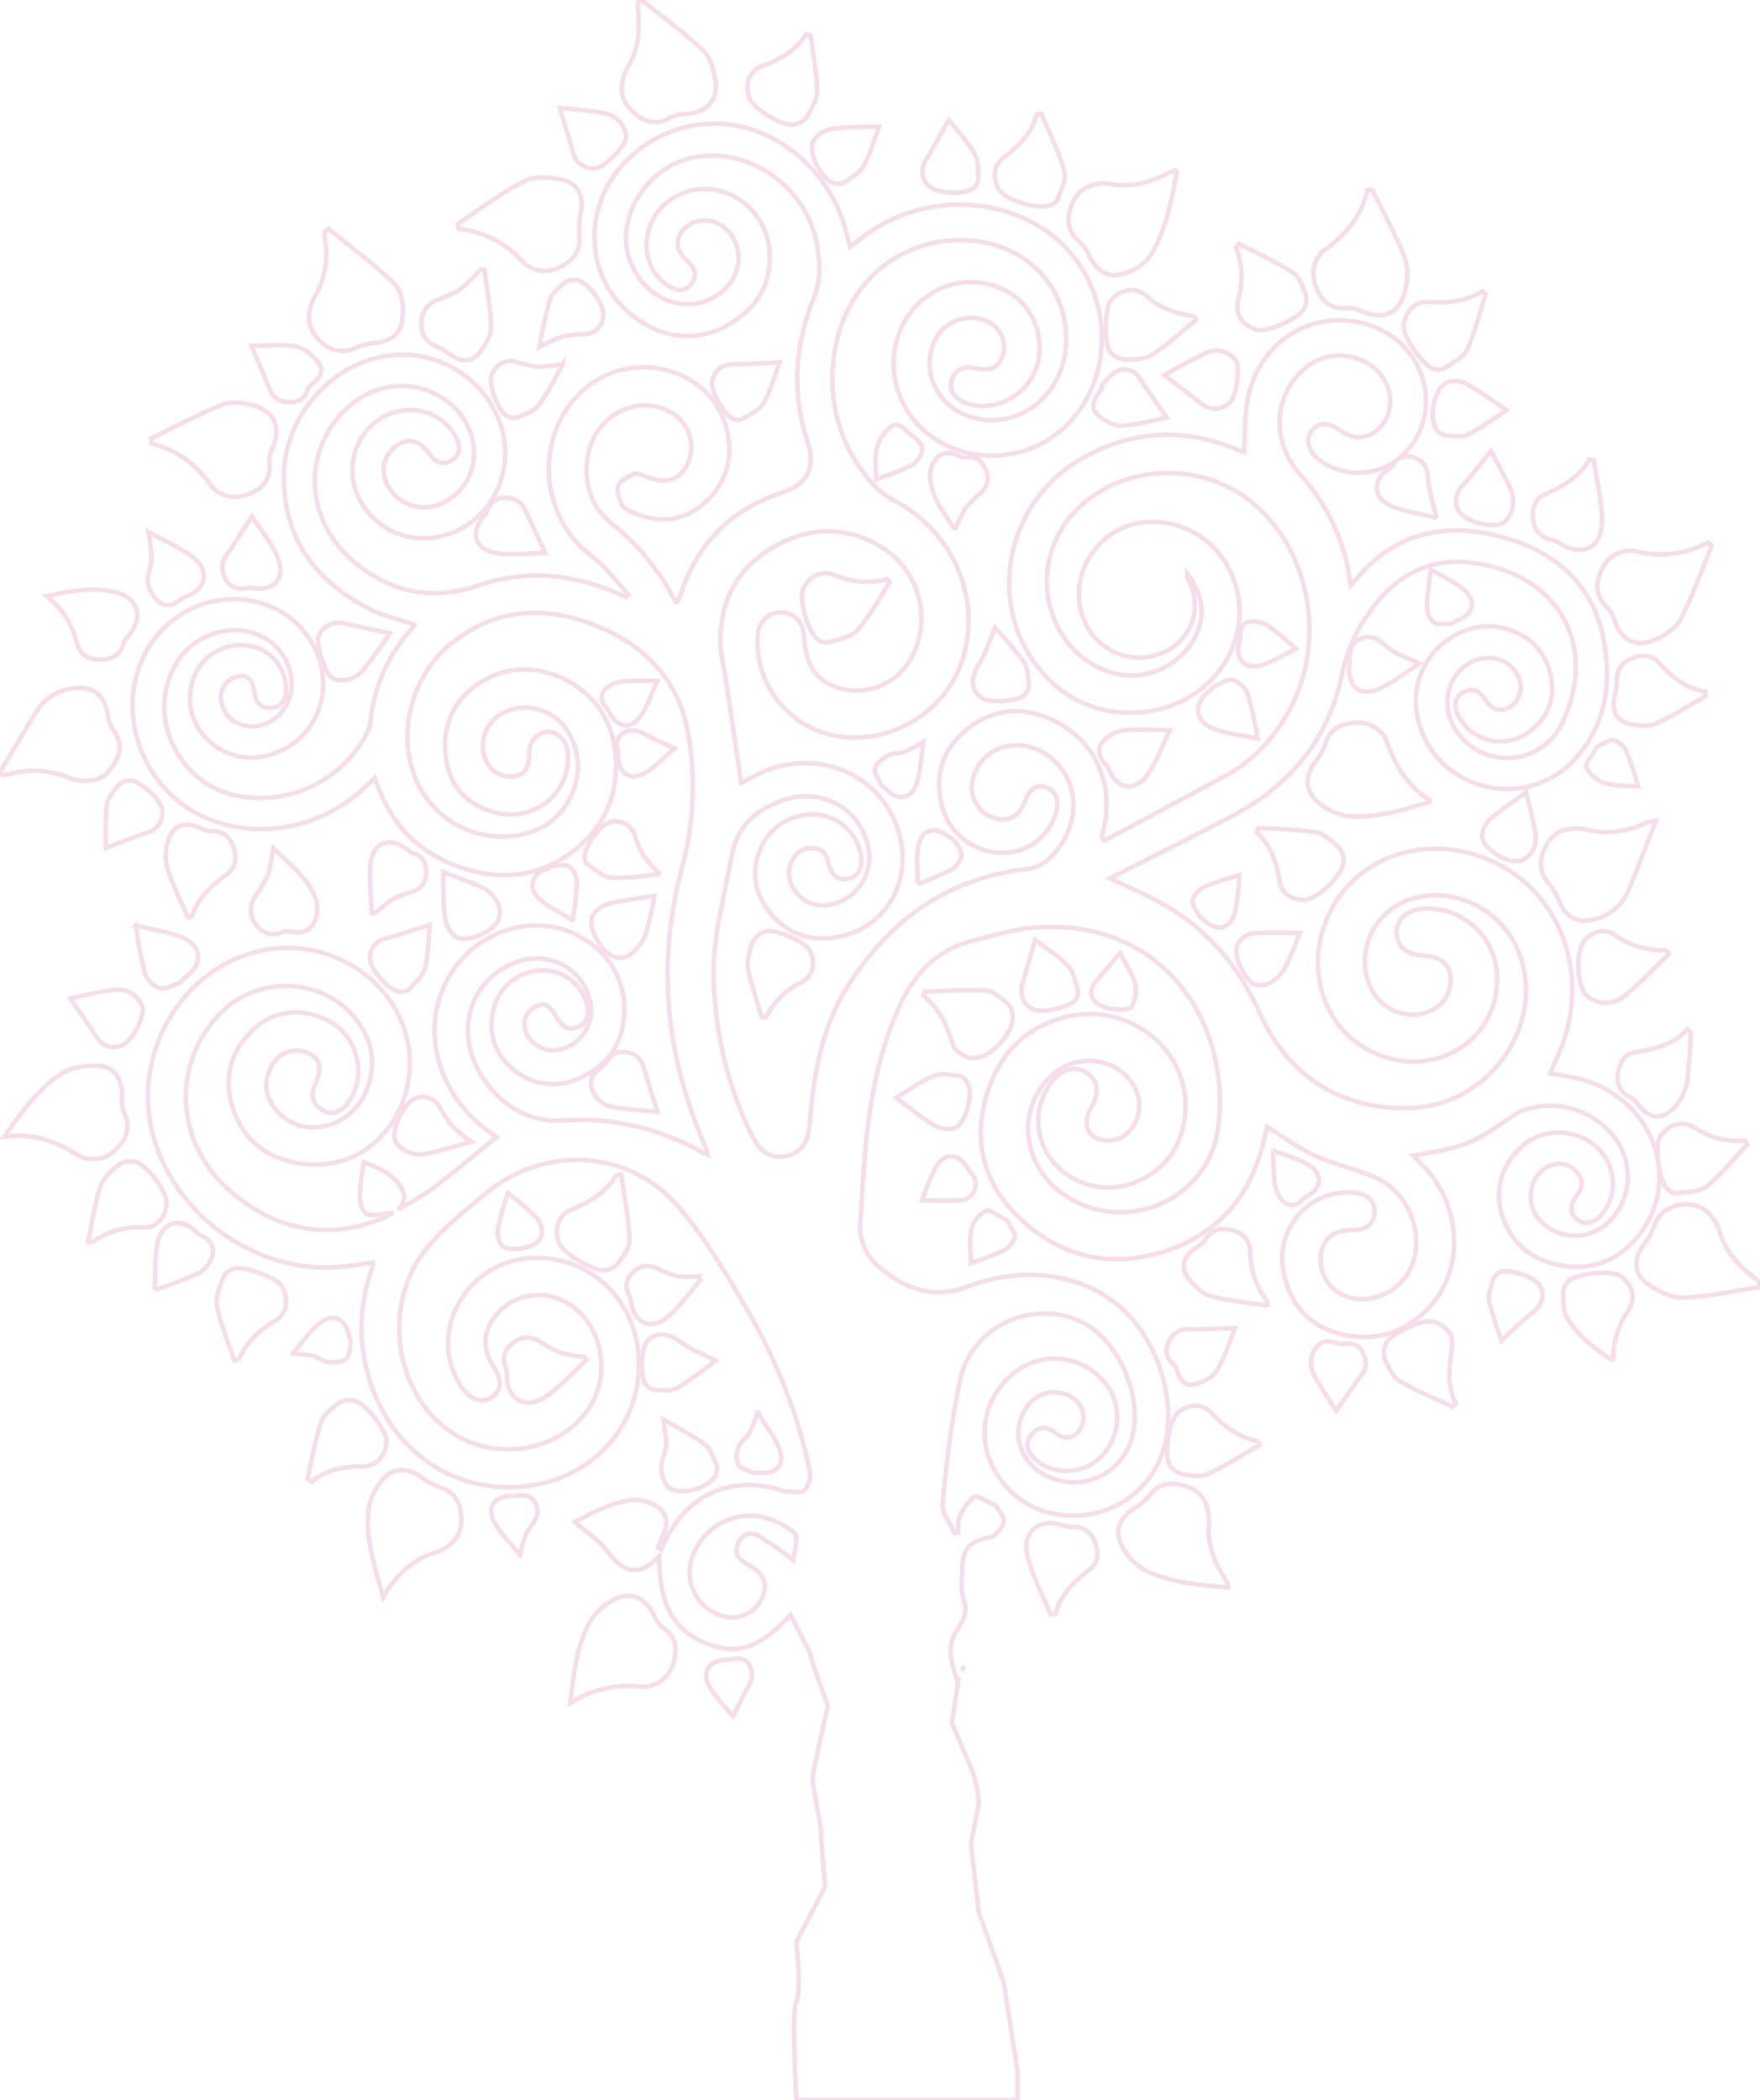 <svg xmlns="http://www.w3.org/2000/svg" xmlns:xlink="http://www.w3.org/1999/xlink" width="392.231" height="468" viewBox="0 0 392.231 468"><defs><clipPath id="clip-path"><rect id="Rectangle_16" data-name="Rectangle 16" width="392.231" height="468" fill="none" stroke="#efc6dc" stroke-width="1"></rect></clipPath></defs><g id="Group_175" data-name="Group 175" opacity="0.6"><g id="Group_174" data-name="Group 174" clip-path="url(#clip-path)"><path id="Path_149" data-name="Path 149" d="M15.335,73.149a10.531,10.531,0,0,0,4.742.655c3.031-.211,4.722-2.375,5.949-4.9,1.14-2.344.681-4.471-.88-6.552a7.211,7.211,0,0,1-1.1-3.158c-.736-4.647-3.576-6.765-8.206-5.9A10.713,10.713,0,0,0,8.46,57.887C5.518,62.488,2.808,67.233,0,71.92c.2.216.4.436.595.652.508-.078,1.027-.115,1.53-.237a20.237,20.237,0,0,1,13.21.814" transform="translate(0 100.178)" fill="none" stroke="#efc6dc" stroke-width="1"></path><path id="Path_150" data-name="Path 150" d="M87.085,32.1c1.573,3.409,4.049,5.074,7.178,4.266a10.889,10.889,0,0,0,7.21-5.276c2.97-5.516,4.084-11.6,5.247-17.973a12.728,12.728,0,0,0-1.766.586c-4.243,2.274-8.65,3.414-13.519,2.476a8.4,8.4,0,0,0-3.969.456c-3,.97-4.234,3.463-4.826,6.318a5.985,5.985,0,0,0,1.992,5.833A11.424,11.424,0,0,1,87.085,32.1" transform="translate(155.613 24.746)" fill="none" stroke="#efc6dc" stroke-width="1"></path><path id="Path_151" data-name="Path 151" d="M51.7,25.892a6.074,6.074,0,0,0,7.091.312,8.36,8.36,0,0,1,3.533-.8c4.505-.237,7.2-2.921,6.558-7.369-.346-2.387-1.129-5.25-2.756-6.809C61.865,7.164,57.034,3.7,52.433,0c-.274.211-.548.424-.82.638a15.044,15.044,0,0,0,.006,1.573c.488,4.58.118,8.979-2.4,13.034a9.286,9.286,0,0,0-1.114,3.311c-.548,3.259,1.14,5.53,3.59,7.337" transform="translate(90.545)" fill="none" stroke="#efc6dc" stroke-width="1"></path><path id="Path_152" data-name="Path 152" d="M125.2,65.236c-3.042.4-4.71,2.5-5.715,5.152a6.422,6.422,0,0,0,.961,6.618,18.092,18.092,0,0,1,2.572,4.2c1.5,3.666,4.084,5.138,7.943,4.084a10.567,10.567,0,0,0,7.322-5.937c2.173-5.025,4.052-10.168,6.335-15.975a15.039,15.039,0,0,0-2.231.444,19.645,19.645,0,0,1-13.421,1.489,10.5,10.5,0,0,0-3.767-.078" transform="translate(224.419 119.55)" fill="none" stroke="#efc6dc" stroke-width="1"></path><path id="Path_153" data-name="Path 153" d="M128.616,73.332c-5.438-3.189-8.191-8.136-10.154-13.684a5.043,5.043,0,0,0-1.235-1.749c-2.113-2.127-4.679-2.448-7.49-1.81a6.057,6.057,0,0,0-4.788,4.231,12.764,12.764,0,0,1-2.041,3.891c-2.823,3.492-2.621,7.207,1.016,9.828a12.414,12.414,0,0,0,5.556,2.531c6.537.661,12.734-1.27,19.136-3.238" transform="translate(190.457 105.246)" fill="none" stroke="#efc6dc" stroke-width="1"></path><path id="Path_154" data-name="Path 154" d="M67.206,137.49c.75-3.016.035-5.466-2.678-7.3a6.216,6.216,0,0,1-1.8-2.528c-2.032-4.355-5.625-5.7-9.735-3.16a13.251,13.251,0,0,0-4.69,4.673c-2.906,5.478-3.6,11.611-4.257,17.938a24.016,24.016,0,0,1,16.174-3.6,3.754,3.754,0,0,0,1.074-.089c3.325-.626,5.135-2.791,5.917-5.934" transform="translate(83.072 232.424)" fill="none" stroke="#efc6dc" stroke-width="1"></path><path id="Path_155" data-name="Path 155" d="M109.028,41a5.713,5.713,0,0,1,2.765.557c5.132,2.381,8.968.756,10.174-4.788a12.894,12.894,0,0,0-.191-7.1c-2.061-5.143-4.777-10.021-7.23-15.006-.352.014-.7.029-1.056.04-1.345,5.925-4.987,10.108-9.724,13.473a4.679,4.679,0,0,0-1.091,1.192c-1.9,2.805-1.489,5.64.043,8.408A6,6,0,0,0,109.028,41" transform="translate(191.27 27.65)" fill="none" stroke="#efc6dc" stroke-width="1"></path><path id="Path_156" data-name="Path 156" d="M110.78,136.929c-.248-.476-.537-.935-.82-1.394-2.277-3.663-3.816-7.5-3.429-11.969a10.723,10.723,0,0,0-.583-4.237c-1.013-2.99-3.521-4.179-6.419-4.661a6.024,6.024,0,0,0-5.989,2.263,14.334,14.334,0,0,1-3.515,3.057c-3.628,2.182-4.8,5.614-2.474,9.155a13.487,13.487,0,0,0,4.91,4.811c5.738,2.753,12.056,3.152,18.33,3.752,0-.433.061-.638-.012-.776" transform="translate(162.878 216.092)" fill="none" stroke="#efc6dc" stroke-width="1"></path><path id="Path_157" data-name="Path 157" d="M50.115,32.76a5.364,5.364,0,0,0,1.813,1.149c2.863,1.258,5.464.517,7.865-1.209a6.161,6.161,0,0,0,2.693-5.824,17.386,17.386,0,0,1,.24-4.93c.854-3.836-.424-6.964-4.205-7.764-2.676-.566-6.064-.828-8.327.335-5.215,2.681-9.94,6.315-14.861,9.562l.26,1.105A22.087,22.087,0,0,1,50.115,32.76" transform="translate(66.644 25.842)" fill="none" stroke="#efc6dc" stroke-width="1"></path><path id="Path_158" data-name="Path 158" d="M152.761,109.453c-3.712-2.73-6.615-6.015-7.92-10.59a9.614,9.614,0,0,0-2.159-3.683c-3.541-3.859-10.734-2.352-12.269,2.4a13.518,13.518,0,0,1-2.2,4.1c-2.586,3.3-2.626,6.742.8,9.172,2.222,1.576,5.213,3.042,7.79,2.935,5.686-.234,11.331-1.492,16.991-2.335l.1-.973a14.776,14.776,0,0,0-1.14-1.033" transform="translate(238.33 175.398)" fill="none" stroke="#efc6dc" stroke-width="1"></path><path id="Path_159" data-name="Path 159" d="M125.419,56.217a8.081,8.081,0,0,1,1.789,3.134c1.394,4.145,4.644,6.064,8.627,4.338,2.286-.99,4.938-2.58,6.015-4.638,2.753-5.267,4.719-10.95,7-16.469-.3-.231-.609-.462-.915-.693a22.043,22.043,0,0,1-16.016,1.928,6.811,6.811,0,0,0-3.192.234c-2.906.808-4.358,3.062-5.117,5.778a6.088,6.088,0,0,0,1.81,6.387" transform="translate(232.647 79.014)" fill="none" stroke="#efc6dc" stroke-width="1"></path><path id="Path_160" data-name="Path 160" d="M25.229,49.773a3.7,3.7,0,0,0,.774.756c2.777,2.144,5.68,1.948,8.618.4a5.918,5.918,0,0,0,3.429-6.436,6.258,6.258,0,0,1,.629-3.051c2.124-4.783.6-8.526-4.439-9.793-2.1-.528-4.7-.883-6.6-.121-5.464,2.2-10.685,5.013-16,7.585.075.387.15.774.225,1.163,5.813,1.331,10.044,4.8,13.36,9.5" transform="translate(21.961 58.637)" fill="none" stroke="#efc6dc" stroke-width="1"></path><path id="Path_161" data-name="Path 161" d="M26.427,99.554a6,6,0,0,0,.661-6.615,7.035,7.035,0,0,1-.545-3.282c.292-3.983-1.541-7.2-5.06-7.345-2.67-.115-5.81.182-8,1.515C8.048,87.138,4.426,92.385.333,98.076c6.532-.791,11.756,1.062,16.6,4.274a5.608,5.608,0,0,0,2.318.693c3.132.4,5.377-1.189,7.175-3.489" transform="translate(0.628 155.217)" fill="none" stroke="#efc6dc" stroke-width="1"></path><path id="Path_162" data-name="Path 162" d="M44.715,117.429a15.822,15.822,0,0,1-4.153-2.168c-3.137-2.352-6.552-2.468-8.9.436a13.519,13.519,0,0,0-3.106,6.41c-.759,6.54,1.357,12.734,3.27,19.808.574-.981.774-1.38,1.022-1.743,2.719-3.974,6.153-7,10.89-8.382a9.279,9.279,0,0,0,2.823-1.556c2.644-1.98,2.993-4.768,2.476-7.77a6.125,6.125,0,0,0-4.324-5.036" transform="translate(53.567 214.101)" fill="none" stroke="#efc6dc" stroke-width="1"></path><path id="Path_163" data-name="Path 163" d="M27.126,43.351a6.5,6.5,0,0,0,7.091.843,12.965,12.965,0,0,1,4.023-1.056c3.631-.26,5.98-1.928,6.4-5.031.439-3.253.061-6.621-2.361-8.846-4.468-4.1-9.351-7.747-14.062-11.585l-.823.716a10.9,10.9,0,0,0,.012,1.6,18.531,18.531,0,0,1-2.28,12.772,9.621,9.621,0,0,0-1.048,2.774c-.756,3.273.485,5.793,3.045,7.819" transform="translate(45.009 33.339)" fill="none" stroke="#efc6dc" stroke-width="1"></path><path id="Path_164" data-name="Path 164" d="M56.361,90.669c-2.419,4.15-6.263,6.246-10.451,8.053-2.7,1.166-3.492,4.2-2.488,7.21.756,2.263,8.237,6.713,10.546,6.119a4.912,4.912,0,0,0,2.722-1.564c1.085-1.587,2.58-3.478,2.5-5.175-.234-4.849-1.175-9.663-1.839-14.489l-.987-.153" transform="translate(81.113 171.023)" fill="none" stroke="#efc6dc" stroke-width="1"></path><path id="Path_165" data-name="Path 165" d="M122.346,53.308a4.885,4.885,0,0,1,1.712.655c4.82,3.357,9.565,1.478,9.686-4.381.1-4.63-1.157-9.288-1.81-13.932-.338-.055-.672-.11-1.007-.167-2.269,4.035-5.983,6.026-9.966,7.787-2.205.973-2.82,3.149-2.534,5.487a4.782,4.782,0,0,0,3.919,4.552" transform="translate(223.257 66.929)" fill="none" stroke="#efc6dc" stroke-width="1"></path><path id="Path_166" data-name="Path 166" d="M18.573,84.41c1.3-4.352,4.355-7.155,7.851-9.66,2.13-1.527,2.225-3.81,1.423-6.113a4.617,4.617,0,0,0-4.86-3.489,6.075,6.075,0,0,1-2.5-.762c-3.386-1.564-6.2-.574-7.213,3.028a11.066,11.066,0,0,0-.11,6.035c1.192,3.743,3,7.288,4.56,10.913l.846.049" transform="translate(24.137 120.094)" fill="none" stroke="#efc6dc" stroke-width="1"></path><path id="Path_167" data-name="Path 167" d="M115.148,39.786a3.482,3.482,0,0,0,2.344-.156c1.81-1.227,4.2-2.341,5.025-4.122,1.815-3.928,2.808-8.237,4.136-12.388-.254-.208-.508-.416-.765-.623-3.712,2.347-7.726,2.632-11.94,2.355-2.99-.2-5.123,2.043-5.55,5.14-.335,2.419,4.367,9.328,6.751,9.793" transform="translate(204.43 42.435)" fill="none" stroke="#efc6dc" stroke-width="1"></path><path id="Path_168" data-name="Path 168" d="M127.613,94.59a6.108,6.108,0,0,1,1.928,1.769c2.407,3.077,5.311,3.489,7.937.615a11.792,11.792,0,0,0,2.872-5.585,107.675,107.675,0,0,0,.837-11.239l-.771-.678c-3.178,3.7-7.493,4.364-11.81,5.192-2.575.5-3.446,2.73-3.666,5.091a4.5,4.5,0,0,0,2.673,4.834" transform="translate(235.614 149.903)" fill="none" stroke="#efc6dc" stroke-width="1"></path><path id="Path_169" data-name="Path 169" d="M124.3,86.688a6.483,6.483,0,0,0,7.672-.193c3.6-2.849,6.734-6.292,10.064-9.484l-.468-.883A18.229,18.229,0,0,1,129.9,72.678c-2.006-1.348-4.15-.823-6.035.647-2.852,2.222-2.615,11.409.439,13.363" transform="translate(229.863 135.621)" fill="none" stroke="#efc6dc" stroke-width="1"></path><path id="Path_170" data-name="Path 170" d="M68.216,22.767a4.488,4.488,0,0,0,2.673-1.6c1.042-1.813,2.355-3.873,2.326-5.816-.058-4.153-.9-8.3-1.417-12.445l-.935-.266c-2.358,3.564-5.7,5.573-9.623,6.967-3.158,1.123-4.2,4.156-3.1,7.314.814,2.326,7.715,6.439,10.076,5.842" transform="translate(108.863 4.987)" fill="none" stroke="#efc6dc" stroke-width="1"></path><path id="Path_171" data-name="Path 171" d="M35.39,37.731A21.312,21.312,0,0,1,39.039,39.8c2.326,1.694,4.7,1.792,6.457-.47,1.258-1.622,2.546-3.81,2.523-5.726-.055-4.254-.929-8.494-1.469-12.74l-.875-.052a36.6,36.6,0,0,1-4.606,4.477c-1.662,1.152-3.752,1.671-5.605,2.566a5.092,5.092,0,0,0-2.895,5.34,4.823,4.823,0,0,0,2.823,4.54" transform="translate(61.402 39.251)" fill="none" stroke="#efc6dc" stroke-width="1"></path><path id="Path_172" data-name="Path 172" d="M89.639,118.472a5.09,5.09,0,0,1-1.836-.242c-5.53-1.994-9.623,1-8.3,6.716,1.045,4.511,3.412,8.716,5.189,13.06.341-.029.672-.061,1.01-.089,1.16-4.5,4.283-7.343,7.715-10.041,2.009-1.585,1.963-3.928,1.033-6.2a4.7,4.7,0,0,0-4.811-3.207" transform="translate(149.489 221.844)" fill="none" stroke="#efc6dc" stroke-width="1"></path><path id="Path_173" data-name="Path 173" d="M86.541,24.653c-1.449,1.636-1.608,10.145-.052,11.678a4.916,4.916,0,0,0,2.99,1.567c2.09-.026,4.546,0,6.179-1.048,3.5-2.248,6.581-5.163,9.833-7.8-.089-.292-.182-.583-.271-.875a18.737,18.737,0,0,1-10.982-4.563c-2.5-2.058-5.55-1.383-7.7,1.045" transform="translate(161.06 42.229)" fill="none" stroke="#efc6dc" stroke-width="1"></path><path id="Path_174" data-name="Path 174" d="M96.024,30.765c-.993,3.657.621,6.107,3.922,7.19,2.315.762,10-2.658,10.809-4.956a4.824,4.824,0,0,0,.144-3.143c-.7-1.7-1.466-3.81-2.869-4.7-3.807-2.4-7.957-4.257-11.975-6.33-.2.283-.41.566-.615.846a17.649,17.649,0,0,1,.583,11.092" transform="translate(180.024 35.514)" fill="none" stroke="#efc6dc" stroke-width="1"></path><path id="Path_175" data-name="Path 175" d="M133.665,99.11c-1.971-1.582-10.428-.748-12,1.25a3.742,3.742,0,0,0-.97,2.153c.1,1.928-.032,4.13.851,5.706,2.349,4.2,6.252,6.967,10.3,9.654a18.932,18.932,0,0,1,3.331-11.121c1.824-2.768,1.059-5.579-1.512-7.643" transform="translate(227.665 185.383)" fill="none" stroke="#efc6dc" stroke-width="1"></path><path id="Path_176" data-name="Path 176" d="M128.686,89.462c-1.518,2.072-.4,10.445,1.66,11.978a3.153,3.153,0,0,0,1.931.823c2.248-.335,5-.228,6.584-1.5,3.368-2.716,6.125-6.2,9.129-9.363-.162-.309-.323-.618-.485-.929-4.246.494-7.931-.756-11.493-2.918-2.629-1.6-5.472-.618-7.325,1.914" transform="translate(241.407 163.673)" fill="none" stroke="#efc6dc" stroke-width="1"></path><path id="Path_177" data-name="Path 177" d="M116.4,71.025a4.615,4.615,0,0,0-1.178-2.909c-1.512-1.319-3.224-2.958-5.051-3.259a124.522,124.522,0,0,0-12.74-.909l-.4.909c3.166,3.042,4.494,6.832,5.149,11.023.41,2.609,2.422,3.862,5.039,4.055,3.163.231,9.441-5.761,9.178-8.91" transform="translate(183.036 120.621)" fill="none" stroke="#efc6dc" stroke-width="1"></path><path id="Path_178" data-name="Path 178" d="M117.733,102.1c-2.243-.644-9.8,2.878-10.529,5.088a5.119,5.119,0,0,0-.089,3.4c.8,1.746,1.746,3.862,3.264,4.765,3.726,2.222,7.81,3.842,11.753,5.7l.831-.58c-2.312-4.272-1.46-8.581-.9-12.945.338-2.658-1.527-4.63-4.326-5.435" transform="translate(201.562 192.438)" fill="none" stroke="#efc6dc" stroke-width="1"></path><path id="Path_179" data-name="Path 179" d="M21.582,118.474a18.787,18.787,0,0,1,8.107-8.708c2.823-1.662,3.256-4.976,1.585-7.825-1.108-1.89-8.8-4.725-10.8-3.873-.794.338-1.818.895-2.072,1.59-.768,2.136-2.006,4.537-1.619,6.56.8,4.168,2.528,8.159,3.873,12.223.309.009.615.02.924.032" transform="translate(31.522 184.687)" fill="none" stroke="#efc6dc" stroke-width="1"></path><path id="Path_180" data-name="Path 180" d="M110.558,116.47c-4.442-.765-7.674-3.29-10.662-6.425-1.983-2.084-4.768-1.876-7.158-.144-2.217,1.6-3.573,10.085-1.827,12.165a4.889,4.889,0,0,0,2.626,1.717c1.824.294,4,.75,5.527.046,4.023-1.862,7.776-4.306,11.637-6.517-.049-.28-.1-.563-.144-.843" transform="translate(169.978 204.736)" fill="none" stroke="#efc6dc" stroke-width="1"></path><path id="Path_181" data-name="Path 181" d="M128.164,65.824c1.847.416,4.136.658,5.761-.066,3.891-1.732,7.507-4.078,11.233-6.177-.064-.332-.127-.661-.19-.993-4.393-.687-7.481-3.282-10.3-6.419-1.709-1.908-3.992-1.841-6.22-.846a4.708,4.708,0,0,0-3.12,4.315,24.034,24.034,0,0,1-.525,4.165c-.693,3.039.355,5.345,3.357,6.021" transform="translate(235.028 95.514)" fill="none" stroke="#efc6dc" stroke-width="1"></path><path id="Path_182" data-name="Path 182" d="M65.784,59.254a3.14,3.14,0,0,0,2.064.45c2.231-.765,5.034-1.172,6.439-2.759,2.805-3.172,4.832-7.034,7.178-10.613l-.641-.745a17.5,17.5,0,0,1-11.637-.918c-2.852-1.134-5.383.118-6.866,2.751-1.348,2.393,1.016,10.6,3.463,11.834" transform="translate(116.811 83.467)" fill="none" stroke="#efc6dc" stroke-width="1"></path><path id="Path_183" data-name="Path 183" d="M89.65,28.96c.45-.28,1.039-.629,1.172-1.065.638-2.1,2.032-4.488,1.518-6.315-1.241-4.4-3.394-8.549-5.178-12.8-.341.017-.684.038-1.025.058-1.019,4.378-3.983,7.112-7.305,9.672-2.245,1.729-2.52,4.237-1.307,6.826,1.279,2.742,9.542,5.224,12.125,3.622" transform="translate(144.888 16.565)" fill="none" stroke="#efc6dc" stroke-width="1"></path><path id="Path_184" data-name="Path 184" d="M106.2,99.821c-.084-2.647-1.81-4.173-4.4-4.739-2.473-.54-4.367.055-5.729,2.349a7.078,7.078,0,0,1-2.188,1.841c-2.456,1.677-3.3,4.1-1.564,6.48,1.253,1.712,3.114,3.53,5.048,4.075,4,1.128,8.223,1.437,12.356,2.084l.364-.851A17.763,17.763,0,0,1,106.2,99.821" transform="translate(172.407 178.997)" fill="none" stroke="#efc6dc" stroke-width="1"></path><path id="Path_185" data-name="Path 185" d="M17,89.715a4.851,4.851,0,0,0-3.311.635c-1.6,1.336-3.487,2.875-4.1,4.713-1.313,3.951-1.9,8.148-2.777,12.243.274.139.545.28.82.421A17.955,17.955,0,0,1,19.047,104.4c3,.069,4.9-2.107,5.233-5.143.294-2.684-4.589-9.25-7.279-9.542" transform="translate(12.855 169.146)" fill="none" stroke="#efc6dc" stroke-width="1"></path><path id="Path_186" data-name="Path 186" d="M33.858,108.139a4.828,4.828,0,0,0-3.085.615c-1.524,1.178-3.423,2.514-3.977,4.179-1.374,4.13-2.078,8.486-3.054,12.748.317.2.635.4.952.6,3.365-2.837,7.3-3.319,11.427-3.42,3.108-.078,4.987-2.321,5.218-5.49.182-2.5-5-9.037-7.481-9.236" transform="translate(44.783 203.932)" fill="none" stroke="#efc6dc" stroke-width="1"></path><path id="Path_187" data-name="Path 187" d="M81.32,91.437c4.312,1.25,10.988-5.819,9.779-10.168a3.506,3.506,0,0,0-1.025-1.844c-1.489-1.1-3.068-2.756-4.7-2.86-4.586-.292-9.213.087-13.825.2-.087.3-.176.6-.263.9,3.573,2.831,5.3,6.633,6.534,10.849.361,1.235,2.124,2.52,3.5,2.918" transform="translate(134.47 144.215)" fill="none" stroke="#efc6dc" stroke-width="1"></path><path id="Path_188" data-name="Path 188" d="M10.383,57.571c.678,2.551,2.791,3.628,5.417,3.55,2.494-.075,4.338-1.007,4.933-3.683a3.294,3.294,0,0,1,.86-1.325c3.865-4.289,2.589-8.864-3.12-10.125-4.785-1.053-9.577-.127-14.884.993a18.262,18.262,0,0,1,6.794,10.59" transform="translate(6.77 85.874)" fill="none" stroke="#efc6dc" stroke-width="1"></path><path id="Path_189" data-name="Path 189" d="M61.355,72.074a4.813,4.813,0,0,0-2.491,2.28c-.667,1.885-1.4,4.058-1.056,5.925a98.945,98.945,0,0,0,3.132,10.763l.846.121a17.184,17.184,0,0,1,7.9-7.825c2.71-1.463,3.267-4.225,1.957-7.016-1-2.133-8.142-5.213-10.284-4.249" transform="translate(108.875 135.605)" fill="none" stroke="#efc6dc" stroke-width="1"></path><path id="Path_190" data-name="Path 190" d="M26.172,84.312A3.5,3.5,0,0,1,28,84.1c5.775,1.313,7.141-4.286,5.53-7.992-1.879-4.324-5.6-7.083-9.193-10.633-.488,2.583-.574,4.433-1.218,6.07a34.644,34.644,0,0,1-2.866,4.86,5.151,5.151,0,0,0,.4,6.289,4.478,4.478,0,0,0,5.516,1.613" transform="translate(36.543 123.509)" fill="none" stroke="#efc6dc" stroke-width="1"></path><path id="Path_191" data-name="Path 191" d="M39.587,111.754c-.012,5.316,4.122,7.77,8.676,4.687,3.345-2.266,6.084-5.423,9.095-8.182l-.6-.681a32.174,32.174,0,0,1-5.279-.952,27.814,27.814,0,0,1-4.725-2.546,4.809,4.809,0,0,0-5.995.554,4.28,4.28,0,0,0-1.469,5.3,4.91,4.91,0,0,1,.294,1.824" transform="translate(73.383 194.813)" fill="none" stroke="#efc6dc" stroke-width="1"></path><path id="Path_192" data-name="Path 192" d="M49.358,105.647c.629,4.757,4.433,6.621,8.1,3.544,2.811-2.358,4.953-5.507,7.395-8.307l-.623-.825A24.407,24.407,0,0,1,59.674,100a20.094,20.094,0,0,1-4.234-1.639c-1.986-.889-3.83-.9-5.484.684-1.608,1.538-2.124,3.27-.938,5.325a3.526,3.526,0,0,1,.341,1.281" transform="translate(91.236 184.388)" fill="none" stroke="#efc6dc" stroke-width="1"></path><path id="Path_193" data-name="Path 193" d="M35.34,84.939c-2.661.753-5.77,7.06-4.664,9.522.814,1.815,4,3.481,6.482,2.973,3.311-.675,6.549-1.7,10.491-2.751A36.29,36.29,0,0,1,43.234,91.1a38.191,38.191,0,0,1-2.751-4.286,4.251,4.251,0,0,0-5.143-1.876" transform="translate(57.429 159.779)" fill="none" stroke="#efc6dc" stroke-width="1"></path><path id="Path_194" data-name="Path 194" d="M33.556,77.746a32.284,32.284,0,0,1,4.505-1.72,4.361,4.361,0,0,0,3.059-4.312c.012-1.983-.681-3.5-2.716-4.168a4.359,4.359,0,0,1-1.377-.785c-3.833-3.181-7.827-1.827-8.335,3.158-.364,3.573.147,7.239.266,10.861l.877.035a27.81,27.81,0,0,1,3.72-3.068" transform="translate(53.879 122.694)" fill="none" stroke="#efc6dc" stroke-width="1"></path><path id="Path_195" data-name="Path 195" d="M57.676,78.031a79.593,79.593,0,0,0,2.081-8.864c-3.7.623-7.031,1-10.249,1.813a6.093,6.093,0,0,0-3.487,2.491c-1.613,2.791,2.456,9.432,5.7,9.519a4.175,4.175,0,0,0,2.759-.8,11.617,11.617,0,0,0,3.192-4.156" transform="translate(86.119 130.465)" fill="none" stroke="#efc6dc" stroke-width="1"></path><path id="Path_196" data-name="Path 196" d="M98.194,38.908a4.688,4.688,0,0,0,6.194-.107c1.547-1.27,2.65-8.024,1.4-9.579a5.211,5.211,0,0,0-6.324-1.7c-3.412,1.466-6.6,3.435-9.571,5.019,3.019,2.318,5.666,4.338,8.3,6.37" transform="translate(169.559 51.056)" fill="none" stroke="#efc6dc" stroke-width="1"></path><path id="Path_197" data-name="Path 197" d="M113.933,29.693c-3.1,1.062-4.474,8.7-2.1,10.968a2.859,2.859,0,0,0,1.613.889c1.743.061,3.772.468,5.189-.251a84.016,84.016,0,0,0,8.431-5.449c-3.215-2.13-6.05-4.217-9.1-5.911a5.53,5.53,0,0,0-4.026-.245" transform="translate(208.673 55.509)" fill="none" stroke="#efc6dc" stroke-width="1"></path><path id="Path_198" data-name="Path 198" d="M82.812,24.249a2.782,2.782,0,0,0,.851-1.634c-.1-1.916.127-4.124-.75-5.666-1.619-2.849-3.931-5.3-5.787-7.7-1.833,3.23-3.36,6.093-5.057,8.849a4.562,4.562,0,0,0,.182,5.524c1.561,2.179,8.789,2.626,10.561.629" transform="translate(134.349 17.44)" fill="none" stroke="#efc6dc" stroke-width="1"></path><path id="Path_199" data-name="Path 199" d="M11.418,52.368a7.655,7.655,0,0,0,2.355,4.122c1.362,1.313,3.126,1.082,4.658-.153a4.767,4.767,0,0,1,1.368-.8c4.733-1.683,5.625-5.865,1.57-8.927-2.8-2.116-6.139-3.515-9.767-5.53a41.854,41.854,0,0,1,.693,6.044c-.072,1.763-1.085,3.562-.877,5.244" transform="translate(21.485 77.487)" fill="none" stroke="#efc6dc" stroke-width="1"></path><path id="Path_200" data-name="Path 200" d="M87.054,65.283c1.7,4.205,5.611,5.112,8.353,1.411,2.266-3.054,3.536-6.84,5.233-10.269-4.049,0-7.406-.266-10.685.115a7.6,7.6,0,0,0-4.3,2.54c-1.2,1.359-.987,3.184.364,4.667a5.4,5.4,0,0,1,1.033,1.535" transform="translate(160.085 106.261)" fill="none" stroke="#efc6dc" stroke-width="1"></path><path id="Path_201" data-name="Path 201" d="M43.468,38.451a3.846,3.846,0,0,0-4.055,2.473,5.83,5.83,0,0,1-.921,1.6c-3,3.478-2.093,7.319,2.476,8.128,3.741.664,7.7.084,11.239.058-1.662-3.547-3.083-6.546-4.474-9.559a4.348,4.348,0,0,0-4.266-2.7" transform="translate(69.317 72.527)" fill="none" stroke="#efc6dc" stroke-width="1"></path><path id="Path_202" data-name="Path 202" d="M34.33,58.943a100.175,100.175,0,0,0,6.246-8.535c-3.807-.808-7.146-1.53-10.489-2.225-2.632-.545-5.784,1.51-5.527,4.1a18.6,18.6,0,0,0,2.349,7.192c1.189,2.081,5.3,1.844,7.421-.537" transform="translate(46.297 90.717)" fill="none" stroke="#efc6dc" stroke-width="1"></path><path id="Path_203" data-name="Path 203" d="M55.787,30.438c.909-2.866-3.357-8.869-6.35-8.829a3.628,3.628,0,0,0-2.263.667c-1.215,1.131-2.716,2.335-3.189,3.8a107.193,107.193,0,0,0-2.338,10.5,38.188,38.188,0,0,1,5.207-2.358,25.043,25.043,0,0,1,4.808-.494,4.3,4.3,0,0,0,4.124-3.287" transform="translate(78.556 40.759)" fill="none" stroke="#efc6dc" stroke-width="1"></path><path id="Path_204" data-name="Path 204" d="M63.159,12.7c-1.7,2.491,1.657,9.172,4.658,9.715a3.085,3.085,0,0,0,2.081-.173c1.556-1.117,3.463-2.165,4.321-3.738,1.524-2.8,2.378-5.963,3.417-8.722a104.116,104.116,0,0,0-10.434.444A6.489,6.489,0,0,0,63.159,12.7" transform="translate(118.266 18.453)" fill="none" stroke="#efc6dc" stroke-width="1"></path><path id="Path_205" data-name="Path 205" d="M18.2,48.422a4.571,4.571,0,0,0-.343,5.3,3.869,3.869,0,0,0,4.511,2.133,4.285,4.285,0,0,1,1.57-.009c4.777.768,7.5-2.26,5.559-6.855-1.423-3.365-3.905-6.283-5.735-9.12-2.035,3.137-3.743,5.879-5.562,8.546" transform="translate(32.365 75.215)" fill="none" stroke="#efc6dc" stroke-width="1"></path><path id="Path_206" data-name="Path 206" d="M60.042,40.683a2.322,2.322,0,0,0,1.561-.017c1.686-1.082,3.888-1.948,4.794-3.527,1.66-2.895,2.54-6.24,3.657-9.158-3.686.156-6.858.407-10.03.387-2.658-.017-4.263,1.129-4.97,3.625-.621,2.191,2.8,8.182,4.987,8.69" transform="translate(103.706 52.779)" fill="none" stroke="#efc6dc" stroke-width="1"></path><path id="Path_207" data-name="Path 207" d="M76.944,64.058c1.778,1.348,8.638.88,9.828-.753a3.615,3.615,0,0,0,.831-2.211c-.193-1.735-.245-3.743-1.163-5.088a85.3,85.3,0,0,0-6.384-7.542c-1.25,2.944-2,5.539-3.377,7.75-2.067,3.328-2.182,5.986.266,7.845" transform="translate(141.691 91.414)" fill="none" stroke="#efc6dc" stroke-width="1"></path><path id="Path_208" data-name="Path 208" d="M77.466,94.2a6.5,6.5,0,0,0,4.425.869c3.01-.716,4.9-8.41,2.84-10.766-.346-.4-.811-.924-1.256-.958-1.911-.159-4.081-.753-5.7-.084-3.094,1.273-5.876,3.3-8.587,4.889,3.031,2.254,5.53,4.358,8.281,6.05" transform="translate(130.499 156.46)" fill="none" stroke="#efc6dc" stroke-width="1"></path><path id="Path_209" data-name="Path 209" d="M36.752,81.624c2.456,1.942,9.476-1.163,10.021-4.277a5.065,5.065,0,0,0-.421-3.111A7.506,7.506,0,0,0,43.558,71.1c-3.1-1.5-6.4-2.615-9.346-3.775.121,3.729.014,6.924.416,10.053a6.936,6.936,0,0,0,2.124,4.249" transform="translate(64.532 126.987)" fill="none" stroke="#efc6dc" stroke-width="1"></path><path id="Path_210" data-name="Path 210" d="M35.576,86.292a2.66,2.66,0,0,0,1.763-.54c1.31-1.515,3.094-3.007,3.541-4.8.794-3.166.739-6.546,1.01-9.53-3.556,1.1-6.644,2.1-9.764,2.993a4.473,4.473,0,0,0-3.55,3.928c-.381,2.638,4.341,8.047,7,7.946" transform="translate(53.862 134.724)" fill="none" stroke="#efc6dc" stroke-width="1"></path><path id="Path_211" data-name="Path 211" d="M11.941,109.36a100.97,100.97,0,0,0,9.96-3.8,6.922,6.922,0,0,0,2.878-3.758,3.36,3.36,0,0,0-1.948-4.251,5.621,5.621,0,0,1-1.518-1.056c-3.42-3.461-7.724-2.485-8.7,2.329-.713,3.524-.491,7.239-.67,10.538" transform="translate(22.524 178.12)" fill="none" stroke="#efc6dc" stroke-width="1"></path><path id="Path_212" data-name="Path 212" d="M84.226,38.685c-.782-1.83-1.994-2.953-4.148-2.762a3.378,3.378,0,0,1-1.833-.268c-3.911-2.176-6.84,1.281-6.379,5.351.47,4.168,3.132,7.4,5.461,11.077a34.168,34.168,0,0,1,2.381-4.8,27.578,27.578,0,0,1,3.414-3.432,4.3,4.3,0,0,0,1.1-5.169" transform="translate(135.468 65.984)" fill="none" stroke="#efc6dc" stroke-width="1"></path><path id="Path_213" data-name="Path 213" d="M48.321,29.134a26.652,26.652,0,0,1-4.7-1.065c-2.606-.644-4.37.43-5.49,2.727-.973,2,1.446,8.54,3.489,9.374a3.114,3.114,0,0,0,2.069.3c1.691-.73,3.767-1.331,4.794-2.67,2.038-2.658,3.478-5.778,5.5-9.294a36.7,36.7,0,0,1-5.66.623" transform="translate(71.498 52.598)" fill="none" stroke="#efc6dc" stroke-width="1"></path><path id="Path_214" data-name="Path 214" d="M51.065,120.272a6.81,6.81,0,0,0,1.414,4.272c2.182,2.372,9.738.317,10.76-2.759a3.261,3.261,0,0,0,.13-2.107c-.716-1.6-1.313-3.556-2.595-4.523-2.681-2.026-5.775-3.5-9.271-5.542.317,2.517.762,4.127.649,5.7-.121,1.671-1.1,3.308-1.088,4.959" transform="translate(96.321 206.756)" fill="none" stroke="#efc6dc" stroke-width="1"></path><path id="Path_215" data-name="Path 215" d="M48.254,84.406c-1.507,1.279-3.088,2.364-2.5,4.624a5.881,5.881,0,0,0,4.9,4.5c3.319.566,6.7.736,9.8,1.051-1.091-3.5-2.093-6.422-2.9-9.395-.739-2.725-2.243-3.885-5.011-3.963-2.407-.072-2.93,2.02-4.3,3.184" transform="translate(86.066 153.201)" fill="none" stroke="#efc6dc" stroke-width="1"></path><path id="Path_216" data-name="Path 216" d="M21.355,79.811A5.878,5.878,0,0,0,15.1,76.468c-3.342.381-6.627,1.276-9.672,1.893,2.087,3.048,3.963,5.6,5.631,8.278,1.394,2.24,3.2,3.036,5.695,2.266,2.4-.736,5.651-6.915,4.6-9.095" transform="translate(10.235 144.147)" fill="none" stroke="#efc6dc" stroke-width="1"></path><path id="Path_217" data-name="Path 217" d="M50.809,104.5c-1.5,1.518-1.729,8.483-.248,9.868a3.617,3.617,0,0,0,2.1,1.088c1.662.023,3.619.225,4.935-.543a96.149,96.149,0,0,0,8.4-6.038c-2.886-1.481-5.435-2.419-7.545-3.954-3.12-2.269-5.478-2.609-7.634-.421" transform="translate(93.485 194.338)" fill="none" stroke="#efc6dc" stroke-width="1"></path><path id="Path_218" data-name="Path 218" d="M113.986,42.388a4.933,4.933,0,0,0-1.276,5.2c.955,2.93,8.4,5,10.659,2.9a5.36,5.36,0,0,0,1.538-2.753,7.165,7.165,0,0,0-.107-3.971c-1.4-3.163-3.152-6.168-4.609-8.936-2.292,2.817-4.142,5.285-6.205,7.565" transform="translate(212.075 65.684)" fill="none" stroke="#efc6dc" stroke-width="1"></path><path id="Path_219" data-name="Path 219" d="M90.075,28.745c-1.331.494-2.378,1.839-3.435,2.924-.393.4-.32,1.241-.684,1.706-1.25,1.593-2.335,3.547-.771,5.08,1.4,1.371,3.657,2.664,5.5,2.612,3.507-.1,6.985-1.18,10.116-1.784-2.165-3.114-4.139-5.905-6.058-8.734a3.875,3.875,0,0,0-4.664-1.8" transform="translate(159.218 53.773)" fill="none" stroke="#efc6dc" stroke-width="1"></path><path id="Path_220" data-name="Path 220" d="M92.26,111.59c.551,1.963,1.576,3.957,3.7,3.559,1.922-.364,4.292-1.527,5.264-3.082,1.85-2.961,2.846-6.454,4.107-9.507-3.868.1-7.109.237-10.35.228a4.355,4.355,0,0,0-4.329,2.595c-.851,1.775-.854,3.455.667,4.938a3.256,3.256,0,0,1,.944,1.27" transform="translate(169.903 193.45)" fill="none" stroke="#efc6dc" stroke-width="1"></path><path id="Path_221" data-name="Path 221" d="M12.525,82.192a5.665,5.665,0,0,0,3.362,3.264c1.212.358,2.875-.644,4.28-1.195.522-.208.814-.932,1.313-1.27,4.078-2.751,3.876-7.045-.776-8.933-3.336-1.354-7.034-1.818-10.223-2.595a101.769,101.769,0,0,0,2.043,10.728" transform="translate(19.772 134.798)" fill="none" stroke="#efc6dc" stroke-width="1"></path><path id="Path_222" data-name="Path 222" d="M90.886,85.936a2.93,2.93,0,0,0,.583-2.012c-.583-1.914-.97-4.174-2.251-5.524-2.188-2.309-5-4.029-7.343-5.839-.99,3.533-1.87,6.67-2.751,9.8a4.567,4.567,0,0,0,2.1,5.6c1.778,1.12,8.543-.26,9.666-2.029" transform="translate(148.775 136.867)" fill="none" stroke="#efc6dc" stroke-width="1"></path><path id="Path_223" data-name="Path 223" d="M45.178,71.825c.075.346.165.817.413.976,1.746,1.123,3.472,2.93,5.328,3.094,3.42.3,6.927-.378,11.031-.7a38.384,38.384,0,0,1-3.778-4.321A28.608,28.608,0,0,1,56.3,66.425a4.464,4.464,0,0,0-5.172-2.938c-2.367.283-6.454,6.012-5.946,8.338" transform="translate(85.135 119.65)" fill="none" stroke="#efc6dc" stroke-width="1"></path><path id="Path_224" data-name="Path 224" d="M51.243,21.768c1.85-.147,6.546-4.806,6.7-6.653.2-2.283-1.766-5-4.635-5.576-3.391-.675-6.881-.843-10.079-1.2,1.065,3.631,2.015,6.65,2.829,9.706a4.74,4.74,0,0,0,5.181,3.726" transform="translate(81.549 15.722)" fill="none" stroke="#efc6dc" stroke-width="1"></path><path id="Path_225" data-name="Path 225" d="M13.432,60.277a3.771,3.771,0,0,0-2.41,1.013c-1.085,1.371-2.448,2.912-2.65,4.517A74.652,74.652,0,0,0,8.252,75.3c3.077-1.157,5.928-2.346,8.861-3.29,2.5-.808,3.764-2.344,3.7-4.956-.052-2.295-5.1-7-7.383-6.777" transform="translate(15.381 113.682)" fill="none" stroke="#efc6dc" stroke-width="1"></path><path id="Path_226" data-name="Path 226" d="M27.5,39.337c2.11.1,3.689-.531,4.422-2.676a2.482,2.482,0,0,1,.719-1.077c1.535-1.256,3.163-2.86,1.876-4.728-1.166-1.691-3.132-3.524-5.01-3.873-3.357-.623-6.91-.176-10.1-.176,1.486,3.51,2.756,6.39,3.925,9.314A4.435,4.435,0,0,0,27.5,39.337" transform="translate(36.61 50.272)" fill="none" stroke="#efc6dc" stroke-width="1"></path><path id="Path_227" data-name="Path 227" d="M117.31,98.432a3.286,3.286,0,0,0-1.414,1.55c-.453,1.6-1.163,3.362-.86,4.881a79.148,79.148,0,0,0,2.768,8.832,65.886,65.886,0,0,1,5.983-5.562c2.976-2.15,3.945-4.413,2.413-6.933-1.105-1.821-7.3-3.8-8.89-2.768" transform="translate(216.847 185.134)" fill="none" stroke="#efc6dc" stroke-width="1"></path><path id="Path_228" data-name="Path 228" d="M108.735,104.108a2.944,2.944,0,0,1-1.328-.006c-1.781-.586-3.642-1.053-4.93.707a5.729,5.729,0,0,0-.517,6.376c1.55,2.791,3.365,5.432,4.886,7.856,2.015-2.854,3.691-5.325,5.469-7.718a4.441,4.441,0,0,0,.595-5.022,3.635,3.635,0,0,0-4.176-2.194" transform="translate(190.931 195.364)" fill="none" stroke="#efc6dc" stroke-width="1"></path><path id="Path_229" data-name="Path 229" d="M96.179,53.947c-.45.2-.71.794-1.134,1.1-3.634,2.618-3.374,6.742.877,8.364,3.181,1.212,6.7,1.53,9.859,2.2a87.182,87.182,0,0,0-2.168-9.75,5.75,5.75,0,0,0-3.261-3.325c-1.166-.335-2.794.814-4.173,1.414" transform="translate(174.498 98.977)" fill="none" stroke="#efc6dc" stroke-width="1"></path><path id="Path_230" data-name="Path 230" d="M116.311,67.1a5.722,5.722,0,0,0-1.876,3.585c-.173,3.068,6.33,7.019,9.063,5.568a5.424,5.424,0,0,0,2.843-5.931c-.505-3.16-1.417-6.257-2.1-9.144-2.9,2.127-5.553,3.865-7.931,5.923" transform="translate(215.845 115.398)" fill="none" stroke="#efc6dc" stroke-width="1"></path><path id="Path_231" data-name="Path 231" d="M110.9,60.731c3.1-1.377,5.816-3.634,8.939-5.648-2.517-1.149-4.612-1.787-6.329-2.976-2.02-1.4-3.489-3.743-6.517-2.644-2.99,1.082-2.56,3.5-2.777,5.966-.419,4.745,2.283,7.253,6.685,5.3" transform="translate(196.488 92.762)" fill="none" stroke="#efc6dc" stroke-width="1"></path><path id="Path_232" data-name="Path 232" d="M115.007,35.629A3.972,3.972,0,0,0,109.7,37.45a2.065,2.065,0,0,1-.635.488c-3.836,2.606-3.726,6.532.583,8.356,3.14,1.331,6.664,1.763,10.05,2.6a63.98,63.98,0,0,1-1.882-7.986c-.237-2.263-.32-4.344-2.805-5.282" transform="translate(200.493 66.494)" fill="none" stroke="#efc6dc" stroke-width="1"></path><path id="Path_233" data-name="Path 233" d="M99.769,83.572a4.271,4.271,0,0,0,2.878-.245,9.553,9.553,0,0,0,3.518-3.149,81.377,81.377,0,0,0,3.4-8.1c-3.723,0-7.221-.182-10.682.1a4.981,4.981,0,0,0-3.062,2.228c-1.382,2.1,1.486,8.61,3.946,9.158" transform="translate(180.066 135.856)" fill="none" stroke="#efc6dc" stroke-width="1"></path><path id="Path_234" data-name="Path 234" d="M47.7,58.782c-.257.958.2,2.09.219,3.146.072,4.173,2.693,5.937,6.2,3.792,2.372-1.452,4.335-3.579,6.381-5.322-2.673-1.27-4.794-2.147-6.783-3.261-2.479-1.394-5.366-.768-6.015,1.645" transform="translate(89.819 106.394)" fill="none" stroke="#efc6dc" stroke-width="1"></path><path id="Path_235" data-name="Path 235" d="M74.229,59.511c-1.163.4-2.6.185-3.634.753-1.215.67-2.65,1.74-3,2.927-.289.987.814,2.416,1.388,3.6.179.367.678.56.973.889,2.635,2.932,5.845,2.453,7-1.339.814-2.664.9-5.55,1.42-9.06a34.146,34.146,0,0,1-4.15,2.225" transform="translate(127.409 108.055)" fill="none" stroke="#efc6dc" stroke-width="1"></path><path id="Path_236" data-name="Path 236" d="M60.376,122.406c.444.193,1.053-.032,1.573.038,3.8.5,5.876-1.839,4.384-5.455-1.085-2.629-2.941-4.944-4.768-7.908a34.626,34.626,0,0,1-1.807,4.419c-.678,1.137-1.98,1.971-2.436,3.158a5.475,5.475,0,0,0-.13,3.925c.456.918,2.041,1.325,3.184,1.824" transform="translate(107.292 205.75)" fill="none" stroke="#efc6dc" stroke-width="1"></path><path id="Path_237" data-name="Path 237" d="M64.024,134.106c1.455-2.523.5-5.637-2.058-6.035a16.876,16.876,0,0,0-2.629.309c-4.384.058-6.09,2.8-3.761,6.543a54.967,54.967,0,0,0,4.95,6.021c1.328-2.621,2.315-4.785,3.5-6.838" transform="translate(102.861 241.523)" fill="none" stroke="#efc6dc" stroke-width="1"></path><path id="Path_238" data-name="Path 238" d="M71.043,33.212A9.267,9.267,0,0,0,67.88,38.1c-.537,2.194-.127,4.618-.127,6.82a79.368,79.368,0,0,0,7.64-2.918,5.428,5.428,0,0,0,2.427-2.895c.7-2.116-1.028-3.045-2.485-4.214-1.357-1.088-2.652-2.912-4.292-1.686" transform="translate(127.515 61.875)" fill="none" stroke="#efc6dc" stroke-width="1"></path><path id="Path_239" data-name="Path 239" d="M100.961,57.691c2.667-.843,5.109-2.4,7.516-3.573a70.184,70.184,0,0,0-5.94-4.93,6.8,6.8,0,0,0-4.078-1.195c-1.6.162-2.572,1.515-2.422,3.354a3.978,3.978,0,0,1-.193,1.316c-1.01,3.8,1.29,6.237,5.117,5.028" transform="translate(180.335 90.491)" fill="none" stroke="#efc6dc" stroke-width="1"></path><path id="Path_240" data-name="Path 240" d="M38.509,99.755a5.585,5.585,0,0,0,.843,4.1c.664.771,2.465.6,3.772.753.4.049.84-.271,1.276-.341,3.873-.626,5.155-3.85,2.459-6.861a57.287,57.287,0,0,0-6.174-5.285,66.211,66.211,0,0,0-2.176,7.631" transform="translate(72.496 173.767)" fill="none" stroke="#efc6dc" stroke-width="1"></path><path id="Path_241" data-name="Path 241" d="M45.624,124.247c.551-1.212,1.512-2.231,2.153-3.409,1.152-2.118-.052-4.976-2.289-5.354a20.3,20.3,0,0,0-2.935.153c-3.957-.061-5.8,2.589-3.816,6.061,1.391,2.433,3.475,4.471,5.579,7.1a34.969,34.969,0,0,1,1.307-4.549" transform="translate(71.551 217.746)" fill="none" stroke="#efc6dc" stroke-width="1"></path><path id="Path_242" data-name="Path 242" d="M95,70.038a5.482,5.482,0,0,0-2.889,2.984c-.263,1.01.851,2.41,1.446,3.59.182.361.707.528,1.01.843,2.788,2.895,6.09,2.194,7.045-1.743a61.509,61.509,0,0,0,.926-8.128A65.776,65.776,0,0,0,95,70.038" transform="translate(173.661 127.481)" fill="none" stroke="#efc6dc" stroke-width="1"></path><path id="Path_243" data-name="Path 243" d="M42.83,74.485c2.165,1.867,4.878,3.1,7.221,4.537a73.624,73.624,0,0,0,.978-8.284,4.975,4.975,0,0,0-1.616-3.582c-.8-.612-2.407-.237-3.651-.165-.491.029-.944.473-1.443.638-3.478,1.152-4.347,4.393-1.489,6.855" transform="translate(77.558 126.024)" fill="none" stroke="#efc6dc" stroke-width="1"></path><path id="Path_244" data-name="Path 244" d="M125.112,58.518c-.355.167-.586.664-.8,1.051-.675,1.241-2.159,2.944-1.784,3.663a7.358,7.358,0,0,0,3.94,3.475c2.424.722,5.109.566,7.579.771a73.244,73.244,0,0,0-2.482-7.522,5.059,5.059,0,0,0-2.788-2.771c-1.074-.242-2.465.768-3.668,1.333" transform="translate(231.011 107.793)" fill="none" stroke="#efc6dc" stroke-width="1"></path><path id="Path_245" data-name="Path 245" d="M78.45,72.877a4.982,4.982,0,0,0,2.271-3.2c.13-1.019-.955-2.243-1.634-3.3-.26-.4-.918-.522-1.313-.866-2.944-2.543-6.142-1.55-6.751,2.387-.416,2.687-.081,5.493-.081,8.171a67.643,67.643,0,0,0,7.507-3.192" transform="translate(133.575 120.928)" fill="none" stroke="#efc6dc" stroke-width="1"></path><path id="Path_246" data-name="Path 246" d="M51.181,52.7a7.1,7.1,0,0,0-3.9,1.691c-1.206,1.154-1.056,2.785.2,4.119A4.468,4.468,0,0,1,48.2,59.64c1.665,3.429,4.794,3.934,6.967.765,1.631-2.378,2.54-5.25,3.715-7.776a71.842,71.842,0,0,0-7.7.075" transform="translate(87.624 99.144)" fill="none" stroke="#efc6dc" stroke-width="1"></path><path id="Path_247" data-name="Path 247" d="M28.213,103.281c-1.974,1.752-3.5,4-5.617,6.477a34.538,34.538,0,0,1,4.546.485c1.2.312,2.289,1.25,3.481,1.374,1.3.133,3.033.063,3.885-.7.82-.73.805-2.445,1.042-3.746.072-.387-.3-.834-.369-1.27-.719-4.194-3.775-5.455-6.967-2.624" transform="translate(42.621 191.943)" fill="none" stroke="#efc6dc" stroke-width="1"></path><path id="Path_248" data-name="Path 248" d="M104.786,99.8a3.888,3.888,0,0,1,1.094-.748c3.285-1.758,3.614-5.031.358-6.993-2.445-1.472-5.34-2.2-7.94-3.224a68.433,68.433,0,0,0,.447,7.752,6.692,6.692,0,0,0,1.963,3.729,2.785,2.785,0,0,0,4.078-.517" transform="translate(185.413 167.569)" fill="none" stroke="#efc6dc" stroke-width="1"></path><path id="Path_249" data-name="Path 249" d="M79.691,99.117a3.7,3.7,0,0,0,3.293-4.832A22.734,22.734,0,0,0,81.463,92.1c-2.023-3.588-5.253-3.821-7.322-.234A51.574,51.574,0,0,0,71.2,99.143c3.077,0,5.79.081,8.494-.026" transform="translate(134.294 168.417)" fill="none" stroke="#efc6dc" stroke-width="1"></path><path id="Path_250" data-name="Path 250" d="M93.241,85.561A7.228,7.228,0,0,0,94,80.34c-.687-2.419-2.243-4.592-3.362-6.745-1.922,2.28-3.443,4.214-5.1,6.018-1.437,1.561-1.752,3.374-.447,4.829A6.7,6.7,0,0,0,89,86.026c1.432.19,3.767.3,4.237-.465" transform="translate(158.946 138.817)" fill="none" stroke="#efc6dc" stroke-width="1"></path><path id="Path_251" data-name="Path 251" d="M82.2,102.418a5.061,5.061,0,0,0,2.6-2.958c.179-1.088-.915-2.416-1.55-3.585a2.373,2.373,0,0,0-1.085-.759c-1.273-.6-2.976-1.963-3.764-1.561a6.509,6.509,0,0,0-3.209,3.879c-.517,2.577-.141,5.337-.141,7.767a68.235,68.235,0,0,0,7.152-2.782" transform="translate(141.316 176.329)" fill="none" stroke="#efc6dc" stroke-width="1"></path><path id="Path_252" data-name="Path 252" d="M115.356,56.055c.563-.023,1.079-.589,1.66-.788,3.426-1.175,4.3-4.344,1.478-6.736-2.243-1.9-5.065-3.111-7.507-4.552-.329,3.126-.791,5.738-.8,8.353a4.632,4.632,0,0,0,1.472,3.388c.875.626,2.442.387,3.7.335" transform="translate(207.838 82.955)" fill="none" stroke="#efc6dc" stroke-width="1"></path><path id="Path_253" data-name="Path 253" d="M74.262,129.736l.5-1.088c-.15.306-.323.69-.5,1.088" transform="translate(140.076 242.66)" fill="none" stroke="#efc6dc" stroke-width="1"></path><path id="Path_254" data-name="Path 254" d="M210.907,188.749c28.372-2.491,44.292,20.639,41.259,44.5-2.075,16.33-20.856,24.138-34.26,15.049-9.279-6.289-10.832-18.729-3.282-26.268,6.139-6.13,16.714-4.165,19.482,3.625,1.68,4.728-1.359,10.183-5.891,10.491-2.234.15-4.4-.537-5.164-2.661a5.858,5.858,0,0,1,.673-4.4c1.879-3.1,1.9-5.891-.445-7.738-2.419-1.9-5.556-1.365-7.879,1.345a14.222,14.222,0,0,0,.329,18.6,16.057,16.057,0,0,0,17.589,4.321c7.071-2.751,10.916-8.229,11.51-15.669,1.111-13.929-12.581-24.833-26.634-21.309-9.36,2.346-15.083,8.673-17.7,17.661-2.947,10.11-.548,19.289,6.9,26.651,8.921,8.823,19.886,11.73,31.922,8.194,12.082-3.547,19.713-11.862,22.842-24.155.341-1.342.626-2.7.9-3.873,3.628,2.228,6.924,4.661,10.558,6.373s7.634,2.67,11.441,4.044a20.553,20.553,0,0,1,4.136,1.957c7.5,4.843,9.464,15.877,3.974,21.987-4.13,4.6-11.216,5.383-15.323,1.7a8.734,8.734,0,0,1-2.459-9.144c1.027-2.707,3.163-3.908,6.982-3.925,2.777-.012,4.508-1.426,4.664-3.8.162-2.468-1.512-4.211-4.344-4.517a14.725,14.725,0,0,0-15.918,17.828c1.365,6.884,5.415,11.649,12.174,13.522,7.672,2.127,14.564.13,20.068-5.6,8.182-8.514,7.5-22.9-1.281-31.858-.649-.664-1.3-1.328-2.121-2.17,12.255-2.124,12.723-2.323,22.833-9.236a7.752,7.752,0,0,1,2.2-1,18.1,18.1,0,0,1,17.089,3.331c7.155,5.732,7.672,15.952,1.264,21.909a10.682,10.682,0,0,1-15.441-.921c-3.192-3.925-1.79-10.246,2.661-11.831a5,5,0,0,1,6.052,1.691c1.333,1.674,1.048,3.287-.156,4.944-1.712,2.361-1.625,4.119.113,5.42s3.9.765,5.605-1.4c4.944-6.286,1.582-15.5-6.425-17.528a12.086,12.086,0,0,0-12.763,3.862,14,14,0,0,0-2.9,14.884c2.277,6.165,7.06,9.51,13.381,10.448,7.4,1.1,13.259-1.807,17.537-7.836,8.846-12.471,1.735-29.786-13.865-33.786-2.139-.548-4.347-.823-6.664-1.25.808-1.827,1.582-3.446,2.254-5.109,6.237-15.412,1.3-32.285-11.784-40.367-12.916-7.98-29.238-5.351-37.385,6.018-8.35,11.646-5.536,27.5,6.035,34.011,13.256,7.467,28.862-.7,29.073-15.222a15.509,15.509,0,0,0-16.841-16.01c-3.374.3-5.631,2.543-5.536,5.484.1,3.01,2.41,4.783,5.928,4.927a7.889,7.889,0,0,1,4.237,1.253c2.955,2.228,2.28,7.672-1.056,10.142-4.624,3.423-11.461,1.787-14.457-3.464-4.067-7.115-.736-16.561,7.031-19.941,8.791-3.827,19.9.32,24.533,9.155,8.278,15.8-4.246,36.035-22.775,36.811-15.436.647-27.61-6.907-33.962-21.147-4.745-10.639-11.963-19.055-22.244-24.654-3.536-1.922-7.247-3.515-11.135-5.383.889-.447,1.59-.794,2.286-1.149,8.517-4.335,17.118-8.514,25.529-13.046,12.751-6.866,21.136-17.289,24-31.622a35.039,35.039,0,0,1,6-13.441c5.865-8.35,13.554-12.593,24.12-10.884,18.6,3,26.856,18.957,18.8,35.665a13.571,13.571,0,0,1-23.627,1.472c-3.8-5.781-1.616-13.47,4.433-15.6,4.07-1.434,8.159.286,9.654,4.061a5.3,5.3,0,0,1-2.312,6.543c-2.064,1.059-3.735.482-5.368-1.971-1.149-1.729-2.595-2.52-4.581-1.57-1.919.918-2.436,2.918-1.432,5.083a10.562,10.562,0,0,0,15.427,4.156c4.185-2.823,6.2-6.852,5.461-11.845a13.276,13.276,0,0,0-9.649-11.3c-9.758-3.1-20.14,4.7-20.564,15.288a19.765,19.765,0,0,0,11.86,18.46,20.533,20.533,0,0,0,22.824-4.072c7.773-7.9,9.1-17.846,7.04-27.962-2.39-11.733-10.529-18.911-21.843-22.126-11.574-3.29-22.38-2.02-31.269,7.074-.967.987-1.836,2.075-3.129,3.547-.381-2.22-.557-3.645-.877-5.039A44.765,44.765,0,0,0,270.306,87.56c-6.2-6.99-5.871-17.167.773-23.107a11.737,11.737,0,0,1,12.1-2.517,10.209,10.209,0,0,1,7.224,8.047,8.451,8.451,0,0,1-3.383,8.3c-2.554,1.691-5.048,1.509-7.992-.58-2.3-1.634-4.647-1.527-6.012.268-1.348,1.772-.886,4.26,1.111,6a14.42,14.42,0,0,0,18.016.436c10.266-8.032,7.625-24.239-4.785-29.385-11.952-4.953-24.972,1.533-28.334,14.555-1.088,4.211-.776,8.783-1.105,13.21l-.014,0c-.589-.222-1.169-.473-1.752-.713-11.582-4.733-22.928-4.234-33.879,1.824-18.939,10.483-22.449,36.165-6.959,50.347,12.183,11.152,32.635,7.677,39.5-6.71,6.754-14.143-3.524-30.251-18.631-29.2-11.793.817-18.908,14.056-12.847,23.9a13.2,13.2,0,0,0,17.525,4.71,11.417,11.417,0,0,0,4.439-16.079c-.084-.133-.012-.361-.012-1.01,2.892,3.931,3.969,7.781,2.58,12.064-2.525,7.793-11.554,12.388-19.416,9.963-14.9-4.586-19.375-24.034-8.255-35.83,10.321-10.947,28.727-11.62,40.272-1.475,13.874,12.194,16.071,34.843,4.858,49.99a34.3,34.3,0,0,1-11.138,10.11c-9.089,4.921-18.224,9.758-27.338,14.63-.2-.228-.407-.453-.612-.681.185-.849.369-1.694.548-2.543,2.015-9.522-2.075-18.763-10.489-23.127-6.812-3.53-13.617-3.489-19.84,1.345-5.686,4.419-7.611,10.321-5.827,17.346a13.937,13.937,0,0,0,13.014,10.39,12.334,12.334,0,0,0,12.324-8.714c.892-2.918.052-5.218-2.142-5.879-2.231-.67-3.767.4-4.863,3.391-1.2,3.267-3.974,4.549-7.135,3.3a7.215,7.215,0,0,1-4.384-8.347c1.628-7.008,9.458-9.92,15.975-5.943,7.923,4.84,8.691,15.736,1.639,22.931a9.192,9.192,0,0,1-5.839,2.947c-17.586,2.006-30.441,11.539-39.645,26.106-5.911,9.36-7.637,20.129-8.483,31.024-.309,4-2.231,6.231-5.42,6.8-3.091.548-5.524-.854-7.285-4.332a83.539,83.539,0,0,1-8.633-34.915c-.375-9.432,2.364-18.356,3.96-27.488,1.212-6.95,5.536-10.538,11.522-12.59,8.471-2.9,16.87,1.7,18.838,9.983a10.748,10.748,0,0,1-8.893,13.375,7.387,7.387,0,0,1-7.138-2.976,6.211,6.211,0,0,1-.863-6.863,4.7,4.7,0,0,1,4.8-2.863c1.992.124,2.9,1.4,3.3,3.331.557,2.7,2.436,4.038,4.54,3.524,2.121-.52,3.224-2.575,2.751-5.138a10.926,10.926,0,0,0-9.435-9.129,12.516,12.516,0,0,0-12.57,6.708c-2.719,5.423-1.885,10.644,1.8,15.2,4.067,5.028,9.735,6.569,15.851,5.149,10.165-2.364,15.681-12.342,12.916-22.648-3.706-13.825-19.237-20.045-32.453-13-1.071.569-2.136,1.154-2.811,1.518-1.166-7.879-2.3-15.62-3.458-23.358-.4-2.667-1.172-5.325-1.2-7.995-.092-9.207,3.769-16.541,11.73-21.168,7.666-4.453,15.768-5.008,23.684-.375a18.679,18.679,0,0,1,7.089,25.156,13.935,13.935,0,0,1-14.945,6.846c-5.822-1.325-8.563-4.97-8.9-11.834-.153-3.117-2.156-5.244-5-5.3a5.215,5.215,0,0,0-5.316,5.36,20.92,20.92,0,0,0,7.573,17.493c12.122,10.321,32.372,3.995,37.85-11.759,4.742-13.643-1.66-29-14.962-36.029a15.283,15.283,0,0,1-3.917-2.794,34.329,34.329,0,0,1-9.692-27.976c1.524-16.769,14.241-28.147,30.17-27.191,13.187.791,22.507,10.907,21.667,23.517-.736,11.06-10.442,18.636-20.5,16.007-7.767-2.032-11.9-9.822-8.913-16.818a8.925,8.925,0,0,1,12.215-4.523,6.329,6.329,0,0,1,3.091,7.6c-.932,2.632-2.782,3.432-6.4,2.655-2.274-.488-3.974.225-4.849,2.355-.883,2.15.222,4.188,2.6,5.213,7.236,3.126,16.091-2.448,16.827-10.592.779-8.6-5.348-15.548-14.195-16.094-13.011-.8-22,12.916-16.781,25.586,5.533,13.412,23.592,17.364,35.4,7.744,12.062-9.819,12.74-29.336,1.432-41.077-11.253-11.678-31.232-12.812-44.892-2.546-.978.736-1.942,1.489-3.111,2.387-.277-.955-.485-1.541-.618-2.144a32.978,32.978,0,0,0-7.715-14.985C150.963,7.672,133.989,6.1,122.074,16.163c-12.925,10.919-11.6,30.337,2.676,38.2a17.889,17.889,0,0,0,19.052-.482c5.787-3.59,8.869-8.852,8.382-15.877-.762-10.962-12.619-17.476-21.546-11.842-7.273,4.592-7.908,14.835-1.195,19.393,1.836,1.247,3.818,1.613,5.322-.3s.753-3.66-.987-5.178c-3.031-2.644-2.65-6.139.814-8.2a6.919,6.919,0,0,1,8.185,1.432c4.168,4.292,3.007,11.155-2.468,14.6-6.742,4.24-15.424,1.01-18.911-7.031-4.1-9.45,2.866-21.523,13.7-23.757,12.705-2.618,25.884,6.823,27.829,20.29.485,3.36.626,7.268-.618,10.287-4.465,10.82-5.3,21.6-1.665,32.736,1.9,5.81.035,9.424-5.712,11.334q-16.828,5.589-22.475,22.4c-.228.681-.56,1.328-1.01,2.39a52.3,52.3,0,0,0-14.5-17.941c-4.546-3.7-6.139-8.8-5.331-14.578,1.316-9.444,11.418-14.7,18.96-9.914a8.791,8.791,0,0,1,3.134,11.617c-1.859,3.515-4.742,4.188-9.513,2.263-.652-.263-1.55-.675-2.046-.43-1.357.661-3.172,1.388-3.648,2.56s.17,3.054.82,4.381c.4.825,1.668,1.331,2.644,1.755,5.654,2.468,11.034,1.879,15.675-2.176,5-4.37,6.566-10.16,5-16.478-3.394-13.689-21.22-18.382-32.078-8.587-9.755,8.8-10.113,24.963-.71,34.511,1.642,1.665,3.625,2.993,5.264,4.658,1.994,2.023,3.8,4.237,5.677,6.37-.179.162-.358.32-.54.482-.9-.393-1.789-.8-2.693-1.172-9.963-4.119-20.146-4.875-30.389-1.38-9.4,3.209-17.984,1.818-25.866-3.925-11.5-8.379-13.814-22.85-5.49-33.281,6.076-7.611,16.059-9.5,23.687-4.479,9.077,5.972,9.1,18.553.049,23.165a9.253,9.253,0,0,1-13.23-5.671,6.825,6.825,0,0,1,3.53-7.493c2.563-1.131,4.6-.419,6.6,2.427,1.284,1.821,2.918,2.549,4.863,1.357s2.029-2.993,1.068-4.967c-3.071-6.318-11.455-8.263-17.4-4.015-6.78,4.843-7.726,14.215-2.1,20.735,8.439,9.773,24.386,6.214,29.142-6.5,5.025-13.438-5.761-28.305-20.893-28.8C56.975,60.591,44.094,73.143,43.956,88.1c-.13,13.909,7.143,23.456,19.153,29.616,3.051,1.564,6.517,2.323,9.929,3.5a15.585,15.585,0,0,1-.921,1.279,35.981,35.981,0,0,0-8.89,20.515,7.658,7.658,0,0,1-.961,2.762,26.875,26.875,0,0,1-27.5,13.779c-13.71-1.882-21.641-17.107-15.153-29.1,4.829-8.924,17.211-10.815,23.28-3.556,5,5.983,3.016,14.61-3.827,16.642-4.358,1.3-8.566-1.25-9.12-5.513a4.7,4.7,0,0,1,3.908-5.311c2.127-.3,3.129.771,3.593,3.885.317,2.124,1.556,3.29,3.671,3.149s3.14-1.524,3.285-3.614a9.859,9.859,0,0,0-6.087-9.654,11.31,11.31,0,0,0-12.711,3.435,12.614,12.614,0,0,0-.785,14.229,13.881,13.881,0,0,0,13.848,6.546c12.344-1.957,18.007-15.542,10.973-26.331-6.913-10.6-22.518-11.883-32.164-2.641-11.643,11.155-8.855,31.6,5.542,40.644,11.424,7.184,27.52,5.42,38.168-4.185.967-.872,1.908-1.772,3.042-2.829,2.961,9.051,8.39,15.551,16.887,19.09,9.574,3.986,19.006,3.64,27.4-2.846,7.706-5.949,10.636-14.091,9.011-23.751-2.289-13.626-18.573-21.13-29.939-13.669-6.076,3.989-8.561,9.894-7.461,17.069.918,6,4.546,9.926,10.33,11.678,9.08,2.748,17.742-4.24,16.734-13.407-.289-2.618-2.3-4.572-4.583-4.436a4.415,4.415,0,0,0-3.925,4.436c-.058,3.611-.952,5.06-3.4,5.5a5.984,5.984,0,0,1-6.436-3.882,8.245,8.245,0,0,1,4.8-10.647,11.11,11.11,0,0,1,13.2,3.94c5.744,8.18,1.567,20.042-8.128,23.1A20.941,20.941,0,0,1,73.62,156.287c-4.638-10.272-1.472-23.563,7.608-30.883,9.934-8.006,21.107-8.494,32.424-3.922,10.7,4.324,18.3,12.082,20.368,23.8a69.852,69.852,0,0,1-1.394,30.352c-5.709,21.277-3.507,41.807,5.233,61.823a15.079,15.079,0,0,1,.508,1.873c-.681-.309-1.013-.43-1.319-.6a54.457,54.457,0,0,0-30.655-7.031c-7.582.479-13.669-3-17.935-9.253-6.4-9.38-3.735-20.824,5.755-25.408,7.983-3.859,16.749.41,18.117,8.82.889,5.455-3.87,10.717-9.181,10.154-4.041-.43-6.9-4.852-4.964-8.015a5.247,5.247,0,0,1,3.4-2.191c.808-.1,2.17,1.137,2.664,2.1,1.423,2.774,2.967,3.85,5.126,3.042,2.081-.776,2.826-3.022,1.911-5.749a10.046,10.046,0,0,0-9.654-6.941,11.216,11.216,0,0,0-10.509,7.184c-1.839,5.331-.967,10.157,3.155,14.177a13.866,13.866,0,0,0,15.819,2.537c5.5-2.508,8.918-6.794,9.568-12.832a17.985,17.985,0,0,0-8.249-17.707c-10.745-7.3-26.129-2.286-31.763,10.16-4.959,10.95-.961,24.3,9.611,32.115.774.571,1.559,1.123,2.1,1.507-4.8,3.885-9.392,7.784-14.186,11.418a83.259,83.259,0,0,1-7.781,4.719c1.963-1.781,1.561-3.879.24-5.594-2.052-2.661-5.088-3.931-7.853-4.947a62.978,62.978,0,0,0-.912,7.366c-.017,1.368.367,3.235,1.293,3.974.877.7,2.7.28,4.1.248a11.787,11.787,0,0,0,2.055-.413,17.574,17.574,0,0,1-2.263,1.322c-12.59,5.062-24.016,2.586-34.032-6.032-11.989-10.318-13.184-27.379-3.134-38.707,9.608-10.832,27.044-8.843,33.249,3.792,4.038,8.217-.655,18.8-9.2,20.42a10.649,10.649,0,0,1-11.069-4.07,8.14,8.14,0,0,1-.571-9.415,6.108,6.108,0,0,1,8.1-2.771c2.73,1.3,3.152,3.215,1.478,7.045-.973,2.222-.554,4.1,1.391,5.493,1.844,1.319,4.156.817,5.726-1.206a11.537,11.537,0,0,0,2.393-9.158c-.86-5.455-4.133-8.962-9.311-10.523a13.751,13.751,0,0,0-14.844,3.971c-4.7,5.016-5.7,11.043-3.406,17.369,2.549,7.031,8.093,10.751,15.317,11.649,15.765,1.957,25.6-12.483,23.63-25.84-2.24-15.242-18.189-25.266-33.731-21.459C21.717,198.036,11,215.371,14.248,232.533c3.66,19.352,23.361,33.9,42.979,31.714,2.179-.242,4.35-.574,6.506-.86.066.361.115.462.092.54-.2.687-.393,1.38-.618,2.058a37.427,37.427,0,0,0-.9,20.813c3.865,16.3,16.778,26.905,32.386,26.64,17.188-.294,29.821-13.776,28.224-30.115-1.258-12.916-12.114-22.1-24.7-20.888C83.791,263.817,75.707,279.884,83.7,291.3c1.908,2.725,4.488,3.515,6.661,2.043,2.116-1.432,2.26-3.824.4-6.647-2.785-4.231-2.485-8.35.886-12.128a12.3,12.3,0,0,1,14.148-2.837c8.786,3.853,11.718,16.224,5.824,24.559-6.474,9.152-20.264,11.481-30.049,5.074-13.207-8.65-16.05-29.07-5.417-41.628,3.694-4.364,8.278-8.024,12.7-11.715,12.873-10.751,31.613-10.076,42.661,2.514,6.3,7.172,11.219,15.667,16.05,23.979A121.028,121.028,0,0,1,161.1,309.445a5.721,5.721,0,0,1-1,4.589c-.8.8-2.9.309-4.425.369a1.551,1.551,0,0,1-.511-.165c-11.216-3.8-21.817.924-26.5,11.8-.176.416-.393.814-.592,1.221-.257-.113-.514-.228-.768-.341.39-.987.73-2,1.18-2.958,1.348-2.866.765-5.2-2.029-6.589a9.064,9.064,0,0,0-4.638-1.146c-4.9.517-9.112,2.953-13.023,4.938,2.6,2.312,5.464,4.168,7.395,6.728,3.732,4.947,7.112,5.417,11.427.895-.092,10.538,3.088,16.478,10.393,19.413,7,2.808,11.969,1.152,18.867-6.35,1.2,2.355,2.352,4.7,3.588,7a9.736,9.736,0,0,1,1.059,3.013L165.2,362.3s-3.391,14.287-3.391,16.137,1.85,9.868,1.85,11.989.924,12.064.924,12.064l-6.41,12.183s1.169,11.562,0,13.363,0,21.947,0,21.947h49.282v-6.422l-3.088-19.794-5.55-15.606-1.761-15.231,1.761-8.881a23.737,23.737,0,0,0-1.761-8.081c-1.761-4.318-4.243-9.986-4.243-9.986l1.55-10.168a3.471,3.471,0,0,1-.473.522c-1.056-3.827-2.514-7.331.147-11.115,1.117-1.59,2.286-4.234,1.7-5.706-1.2-2.99-.621-5.755-.54-8.644.1-3.285,1.345-4.987,4.526-5.946.86-.26,1.951-.234,2.554-.768.932-.828,2.041-1.986,2.13-3.08.084-1.051-.987-2.228-1.645-3.287a2.493,2.493,0,0,0-1.117-.713c-1.29-.583-3.181-1.948-3.781-1.521a11.954,11.954,0,0,0-3.334,4.482c-.485.978-.228,2.323-.3,3.5-.26.055-.52.107-.776.162-.961-2.234-2.918-4.572-2.7-6.687.941-9.311,1.94-18.688,3.992-27.8,2.6-11.542,15.586-17.557,26.308-12.939,9.063,3.9,15.023,18.053,11.507,27.327a13.408,13.408,0,0,1-21.445,5.36,10.014,10.014,0,0,1-1.235-13.889,7.309,7.309,0,0,1,10.783-.823,5.05,5.05,0,0,1,.485,6.659c-1.683,1.928-3.452,1.821-5.443.286-1.83-1.414-3.761-1.31-5.224.629-1.478,1.96-.8,3.732.814,5.282,3.908,3.755,10.763,3.556,14.728-.421a12.438,12.438,0,0,0,2.257-14.5,14.43,14.43,0,0,0-14.293-7.337c-11.046,1.628-17.332,14.342-11.88,24.368,4.061,7.464,10.708,10.849,19.046,10.509a20.846,20.846,0,0,0,18.688-14.194c3.842-10.9-1.388-31.965-19.162-37.74-8.364-2.719-16.538-2.009-24.637,1.03-7.5,2.814-13.854.234-19.5-4.514a11.79,11.79,0,0,1-4.113-10.186c.456-6.569.759-13.158,1.5-19.7,1.114-9.8,3.158-19.384,7.345-28.421,3.238-6.988,8.058-12.183,15.681-14.2,4.6-1.218,9.245-2.65,13.952-3.062M158.161,325.6c-.159,1.51-.548,3-.748,4.009a90.025,90.025,0,0,0-7.816-5.417c-1.772-.993-3.6-.156-4.442,1.815-.851,2.006.02,3.461,1.856,4.445,3.868,2.072,4.915,4.272,3.585,7.475a7.393,7.393,0,0,1-8.641,4.295,10.123,10.123,0,0,1-6.985-13.181c3.1-8.826,13.871-12.645,22.654-5.516a2.716,2.716,0,0,1,.537,2.075M257.955,82.8c.245.02.136.038,0,0" transform="translate(19.311 18.013)" fill="none" stroke="#efc6dc" stroke-width="1"></path></g></g></svg>